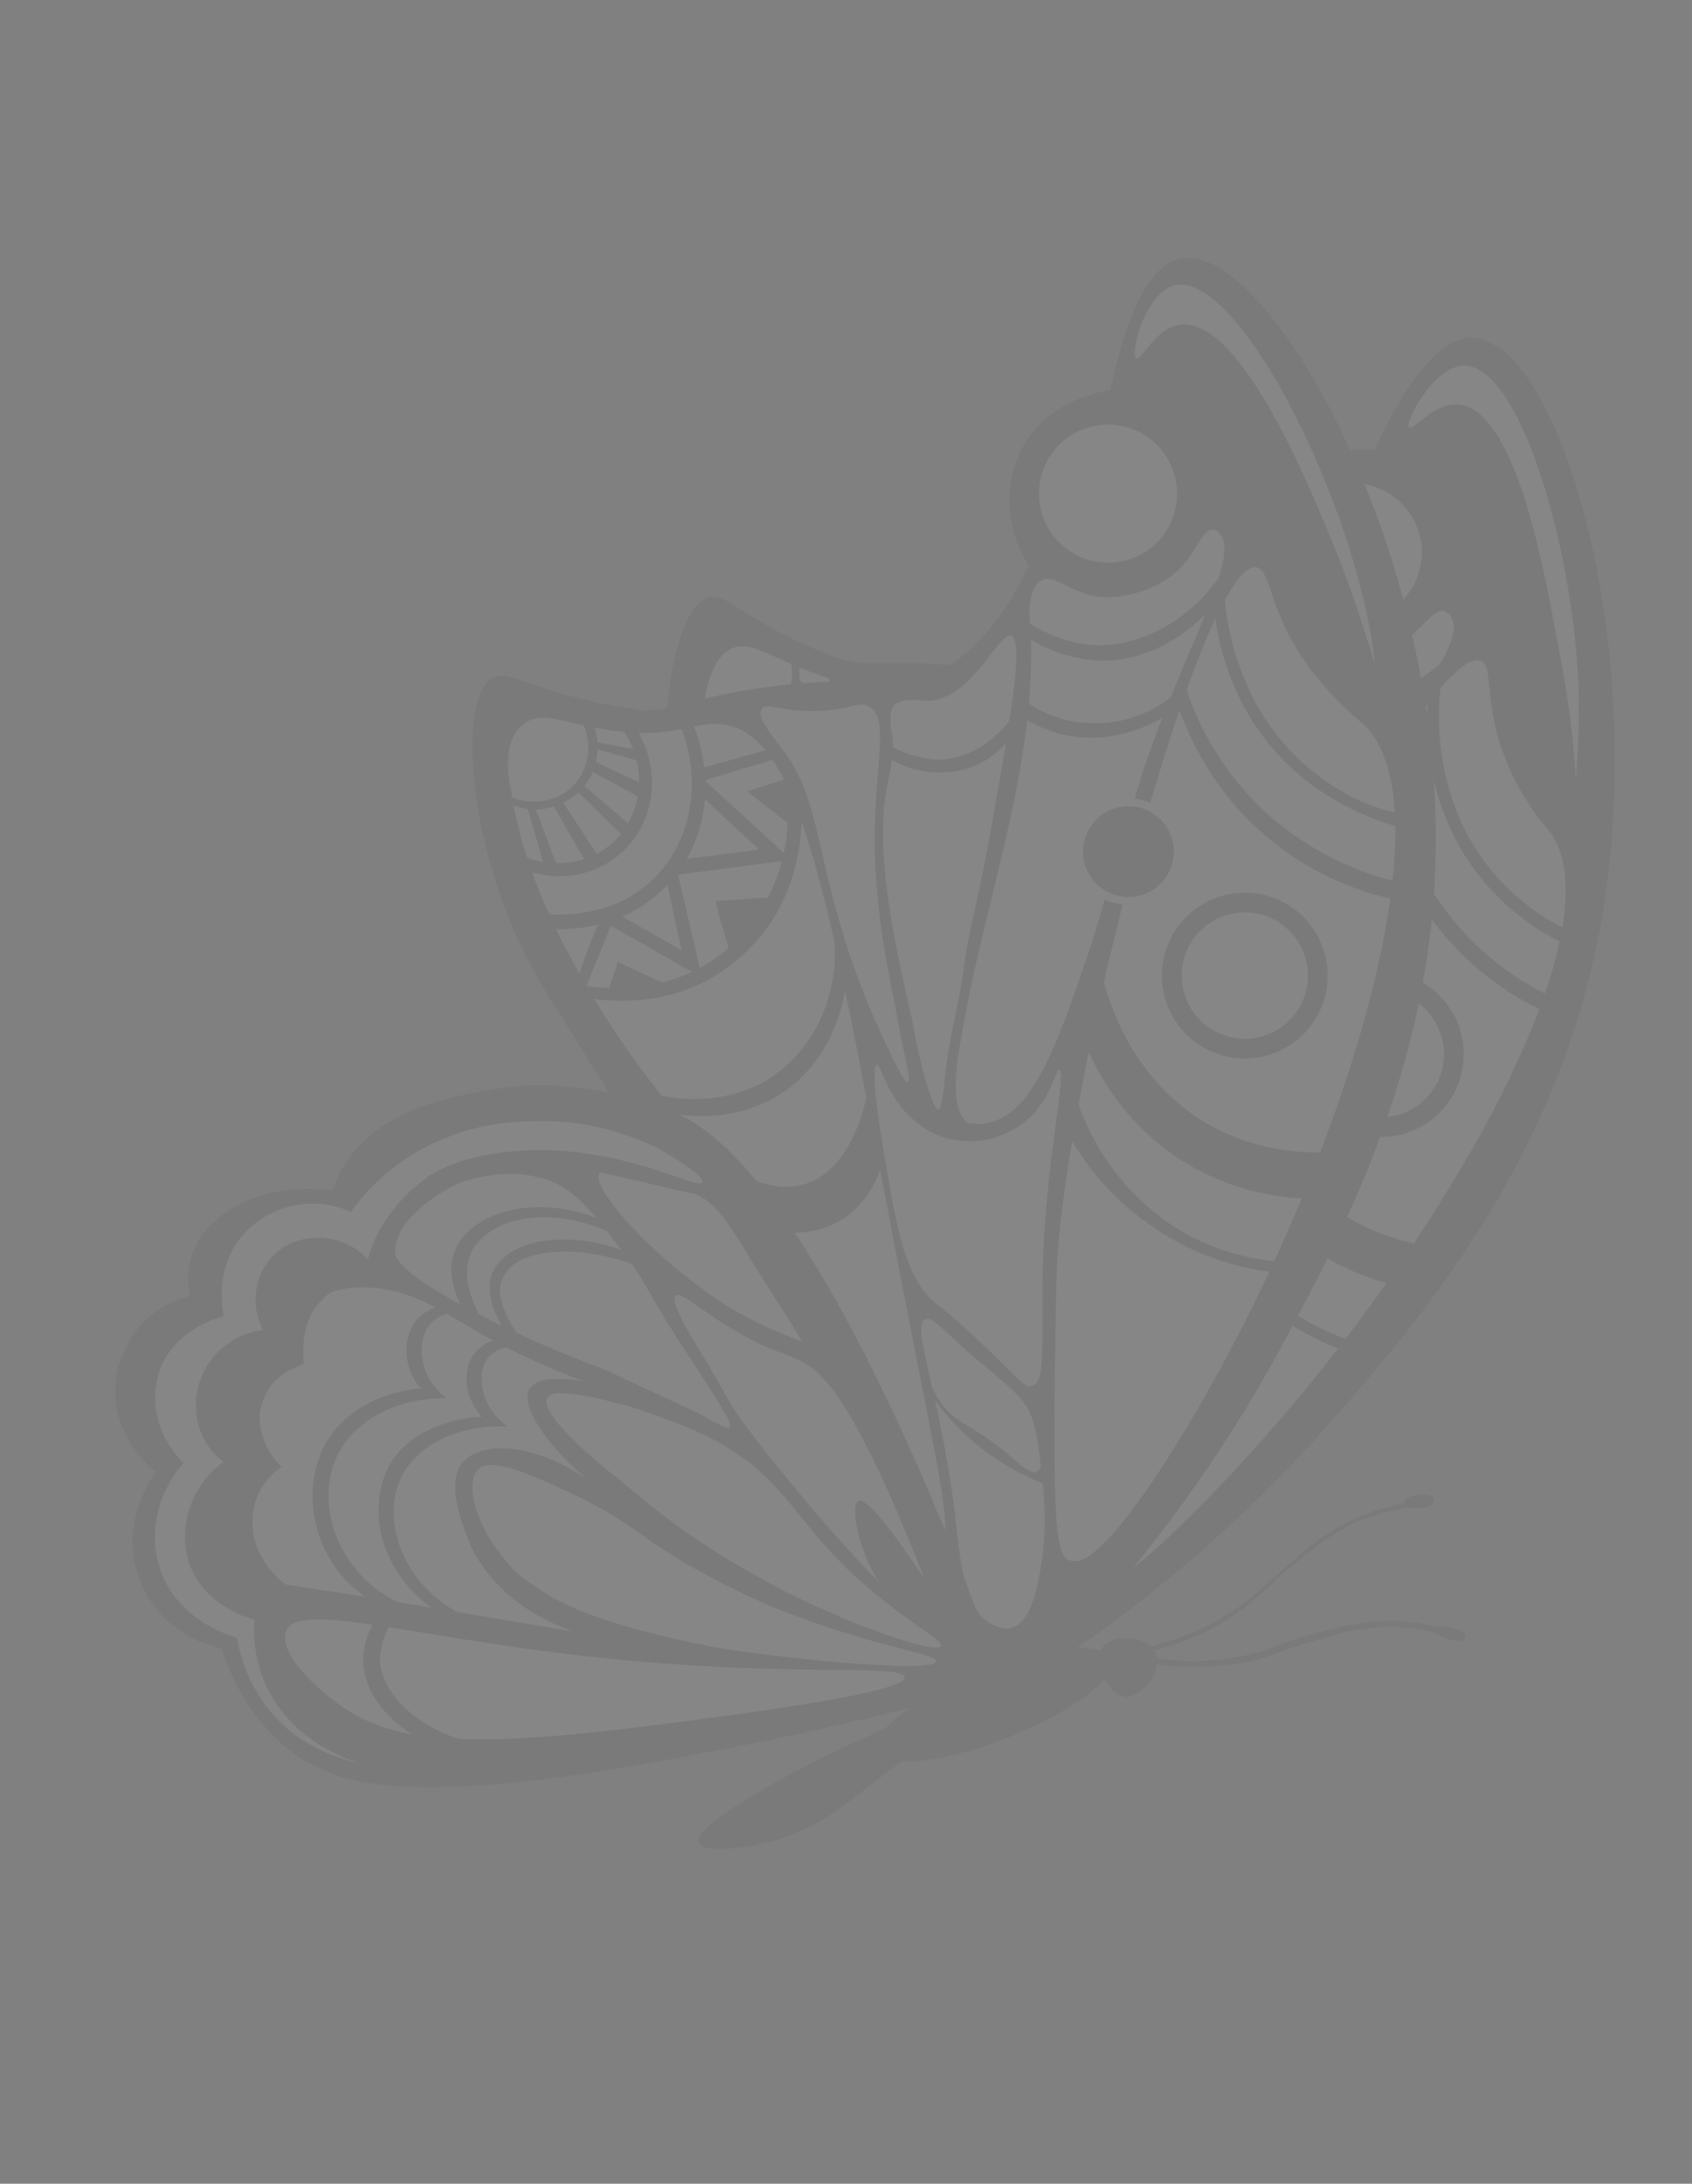 <?xml version="1.0" encoding="UTF-8"?> <svg xmlns="http://www.w3.org/2000/svg" width="758" height="978" viewBox="0 0 758 978" fill="none"><rect x="0" y="0" width="758" height="978" fill="#808080" stroke="none"/> <g opacity="0.05" clip-path="url(#clip0)"> <path d="M405.842 655.822C389.756 617.11 373.297 579.199 357.584 539.685C356.356 538.137 354.753 537.389 353.579 537.817C349.785 529.22 346.792 520.997 344.226 513.949C340.806 504.551 338.614 496.701 338.56 494.725C331.557 470.002 314.08 423.813 307.559 402.24C289.277 341.046 300.417 271.138 317.719 267.501C325.569 265.309 331.82 277.003 368.619 292.212C374.227 294.827 377.004 295.147 377.806 295.52C388.968 298.774 399.167 295.728 424.534 297.803C472.865 300.832 483.388 309.641 499.622 310.384C499.622 310.384 505.55 310.222 512.225 308.457C537.376 302.629 558.409 276.349 562.199 270.313C555.358 251.517 559.143 230.849 572.597 216.64C589.52 199.172 612.912 201.301 615.689 201.621C635.489 159.16 650.279 150.451 660.586 151.355C699.411 153.854 741.267 296.268 715.457 422.734C694.126 524.953 633.534 594.235 594.029 639.212C540.697 699.199 485.597 737.879 446.299 761.495C430.321 726.734 419.844 690.637 405.842 655.822Z" fill="#010101"></path> <path d="M484.468 711.018C493.335 717.103 517.627 694.293 528.411 683.716C631.289 584.409 728.061 420.807 694.723 373.075C692.266 369.978 685.749 363.038 679.069 350.17C662.772 318.186 670.136 298.211 663.353 296.024C641.348 286.738 536.79 483.773 508.514 577.877C505.579 586.262 501.366 605.756 492.139 644.369C480.458 694.518 478.433 707.228 484.468 711.018Z" fill="white"></path> <path d="M327.446 290.568C337.217 286.346 346.566 295.582 367.715 302.519C393.672 311.696 402.588 305.125 414.979 309.928C449.375 324.016 441.07 410.852 436.418 573.519C433.667 660.994 435.17 687.054 427.694 688.445C413.917 690.799 416.344 591.468 350.835 466.311C350.835 466.311 309.905 386.752 315.172 318.982C315.703 309.476 318.476 295.163 327.446 290.568Z" fill="white"></path> <path d="M452.273 734.045C454.249 733.991 460.923 732.226 469.516 713.8C472.131 708.192 477.681 694.198 480.503 667.229C481.728 654.145 483.114 646.989 480.976 641.115C478.784 633.265 475.953 630.97 460.727 609.239C448.813 592.955 447.958 590.605 445.982 590.659C438.506 592.05 444.87 622.328 439.279 678.242C437.47 698.856 433.792 723.476 445.062 730.682C446.291 732.231 449.122 734.526 452.273 734.045Z" fill="white"></path> <path d="M484.23 629.952C480.278 630.06 479.369 625.735 465.745 604.751C450.091 581.846 449.772 584.623 446.405 577.201C439.299 563.158 440.361 544.146 442.913 507.297C443.391 495.816 445.146 473.226 447.923 473.545C450.7 473.865 449.156 489.726 461.39 503.233C463.847 506.33 470.792 514.445 483.503 516.471C495.038 518.924 504.009 514.329 507.533 513.046C521.576 505.939 526.752 492.747 528.354 493.494C530.758 494.615 519.231 521.427 510.481 548.558C493.246 598.068 492.935 630.11 484.23 629.952Z" fill="white"></path> <path d="M630.51 266.304C640.965 252.789 638.485 233.358 624.971 222.902C611.456 212.447 592.025 214.927 581.569 228.441C571.114 241.956 573.594 261.387 587.108 271.843C600.623 282.298 620.054 279.818 630.51 266.304Z" fill="white"></path> <path d="M490.87 511.129C509.08 511.818 525.522 491.199 548.581 452.208C555.04 442.54 558.776 434.529 562.566 428.493C574.628 406.808 582.528 391.959 586.317 385.924C614.179 334.542 657.316 292.234 650.583 277.39C650.155 276.215 649.728 275.04 647.324 273.92C642.517 271.678 638.034 281.292 628.317 287.49C617.051 294.916 602.045 295.721 591.256 291.666C577.69 287.291 573.842 276.718 567.167 278.483C560.119 281.048 558.521 294.933 557.828 298.511C546.845 359.715 510.333 412.915 487.386 470.49C483.705 480.478 474.419 502.482 482.111 508.995C484.087 508.941 486.117 510.863 490.87 511.129Z" fill="white"></path> <path d="M470.788 499.813C472.763 499.759 473.83 495.38 474.897 491.001C479.218 475.459 487.918 460.984 493.414 445.015C501.471 421.462 505.743 418.577 526.555 369.76C548.489 318.54 552.81 302.999 548.377 299.956C543.142 296.54 525.314 324.315 505.019 319.728C501.067 319.836 494.658 316.847 490.387 319.732C487.29 322.19 486.651 327.744 487.132 330.895C486.709 344.352 481.691 348.84 475.821 365.61C467.499 393.916 467.296 429.91 466.931 459.976C467.628 471.03 467.637 500.295 470.788 499.813Z" fill="white"></path> <path d="M460.102 485.077C462.078 485.023 460.899 470.818 461.534 450.631C462.435 425.692 462.854 397.602 469.947 367.747C477.095 339.869 486.543 323.792 478.851 317.279C474.791 313.435 470.146 317.121 454.231 313.601C441.093 310.401 434.63 305.436 431.533 307.894C428.436 310.351 434.26 320.87 435.116 323.219C451.413 355.203 437.109 381.695 450.962 454.479C453.473 459.552 457.753 485.932 460.102 485.077Z" fill="white"></path> <path d="M705.93 349.04C706.835 338.733 707.632 324.474 707.146 306.691C704.19 241.914 680.295 163.472 655.783 163.747C641.952 164.125 629.196 189.388 631.226 191.31C633.256 193.232 642.384 179.932 653.492 181.21C679.66 183.659 692.393 258.847 697.955 288.751C702.983 313.528 705.125 334.034 705.93 349.04Z" fill="white"></path> <path d="M375.618 302.303C384.489 323.02 376.059 347.375 356.943 356.993C340.177 365.756 318.334 362.398 304.872 347.342L306.259 340.186C317.745 355.296 338.84 360.256 354.432 351.92C372.372 342.73 379.628 318.803 369.209 299.314L375.618 302.303Z" fill="#010101"></path> <path d="M355.909 290.187C361.841 304.657 355.544 320.253 343.851 326.504C332.531 331.955 318.646 330.357 309.671 320.319L310.738 315.94C318.538 326.405 332.049 328.804 342.195 323.781C353.888 317.529 358.583 301.187 351.53 289.12L355.909 290.187Z" fill="#010101"></path> <path d="M376.314 313.357C369.905 310.368 363.496 307.38 357.086 304.391C356.713 305.192 356.339 305.993 356.767 307.168C363.604 311.332 370.013 314.32 376.85 318.484L376.314 313.357Z" fill="#010101"></path> <path d="M375.199 330.393L354.58 313.95L352.285 316.782L372.584 336.001L375.199 330.393Z" fill="#010101"></path> <path d="M364.576 346.897L347.32 323.245L343.796 324.528L361.533 351.331L364.576 346.897Z" fill="#010101"></path> <path d="M347.438 356.462L336.375 327.895L332.85 329.177L341.51 356.624L347.438 356.462Z" fill="#010101"></path> <path d="M328.426 355.4C326.981 345.948 325.537 336.496 324.092 327.044C323.291 326.671 322.116 327.098 320.514 326.351C321.157 335.429 321.801 344.508 322.444 353.586C324.848 354.707 326.45 355.454 328.426 355.4Z" fill="#010101"></path> <path d="M401.039 306.354C406.601 336.258 393.526 364.298 369.392 378.404C341.734 393.792 312.518 381.144 309.314 379.65C310.061 378.048 311.182 375.644 311.128 373.668C313.531 374.789 340.77 387.491 367.254 372.53C389.84 359.653 400.566 332.468 394.683 305.341C397.834 304.86 399.436 305.607 401.039 306.354Z" fill="#010101"></path> <path d="M649.628 300.353C630.355 318.676 604.457 326.106 582.132 319.598C566.163 314.102 556.387 303.691 552.274 297.872L554.889 292.264C559.002 298.083 568.778 308.494 584.32 312.815C607.445 319.697 634.091 310.664 652.509 289.992C651.388 292.395 650.695 295.973 649.628 300.353Z" fill="#010101"></path> <path d="M615.732 347.945C610.66 350.457 589.141 358.954 566.762 350.47C557.149 345.987 549.884 340.648 545.824 336.805C546.945 334.401 548.066 331.998 548.385 329.221C552.445 333.064 560.992 341.927 574.932 345.501C597.63 351.208 616.317 340.415 620.215 338.331C618.721 341.536 617.227 344.741 615.732 347.945Z" fill="#010101"></path> <path d="M703.441 417.13C693.827 412.647 680.153 404.32 668.293 390.012C639.659 355.201 644.453 313.546 645.785 304.413C643.863 306.443 641.941 308.473 639.646 311.304C639.115 320.81 636.882 354.882 658.306 386.33C673.96 409.235 693.615 419.376 703.229 423.859L703.441 417.13Z" fill="#010101"></path> <path d="M694.743 446.237C684.328 441.38 661.842 428.944 644.531 403.315C625.619 376.94 622.14 350.934 621.015 338.705C619.521 341.909 617.599 343.939 616.104 347.144C617.23 359.373 621.775 381 636.254 404.332C656.076 435.033 682.568 449.338 694.158 453.767C694.104 451.791 694.423 449.014 694.743 446.237Z" fill="#010101"></path> <path d="M639.664 558.079C629.731 556.373 606.659 551.467 587.161 532.621C553.455 500.322 555.418 456.371 556.43 450.016C551.146 459.256 546.236 467.695 540.951 476.935C541.595 486.014 545.555 515.17 567.618 541.064C590.91 568.507 621.138 574.799 629.897 576.933C634.06 570.096 637.049 563.687 639.664 558.079Z" fill="#010101"></path> <path d="M605.231 600.545C596.045 597.236 573.667 588.752 555.663 566.702C532.745 538.458 531.881 506.844 532.039 498.139C529.424 503.747 526.008 508.982 523.392 514.59C526.066 525.59 532.214 547.964 550.591 569.213C569.395 591.637 592.201 601.296 602.189 604.978C602.936 603.376 603.683 601.773 605.231 600.545Z" fill="#010101"></path> <path d="M647.963 494.821C660.509 478.603 657.533 455.286 641.316 442.739C625.099 430.193 601.781 433.169 589.234 449.386C576.688 465.603 579.664 488.921 595.881 501.468C612.099 514.014 635.416 511.038 647.963 494.821Z" fill="#010101"></path> <path d="M640.972 489.415C650.531 477.059 648.264 459.293 635.908 449.734C623.552 440.174 605.786 442.442 596.227 454.798C586.668 467.154 588.935 484.92 601.291 494.479C613.647 504.038 631.413 501.771 640.972 489.415Z" fill="white"></path> <path d="M483.334 669.524C483.599 664.771 484.666 660.392 483.865 660.018C483.064 659.645 482.479 667.175 479.328 667.656C476.177 668.138 472.491 663.493 467.149 656.125C452.832 638.719 447.278 638.08 443.002 626.333C441.292 621.634 440.382 617.308 439.901 614.158C439.208 617.736 439.689 620.887 438.996 624.465C442.79 633.062 448.668 645.556 460.046 656.714C468.593 665.577 476.659 671.288 483.496 675.452C482.267 673.903 482.213 671.928 483.334 669.524Z" fill="#010101"></path> <path d="M437.043 335.823C437.533 368.238 419.759 397.989 392.046 411.401C358.46 426.951 325.987 410.833 321.981 408.965L325.347 416.387C328.552 417.882 364.604 434.693 400.432 414.336C438.608 393.124 441.8 350.721 440.945 348.371C440.036 344.046 438.326 339.347 437.043 335.823Z" fill="#010101"></path> <path d="M546.463 331.251L541.606 341.666C539.684 343.696 529.701 354.647 512.292 354.331C494.509 354.817 483.504 342.858 482.275 341.31C483.022 339.708 483.77 338.105 484.517 336.503C487.775 339.973 494.666 346.112 505.401 348.192C529.22 351.496 545.716 332.853 546.463 331.251Z" fill="#010101"></path> <path d="M442.352 414.377C439.156 442.147 420.792 464.796 396.068 471.799C372.519 478.374 352.063 467.86 347.629 464.817C347.31 467.594 347.364 469.57 346.243 471.974C349.875 474.643 373.163 487.453 400.609 478.793C435.906 467.942 444.813 432.106 445.56 430.504C444.224 425.004 443.688 419.877 442.352 414.377Z" fill="#010101"></path> <path d="M433.356 331.178L401.796 334.017C411.68 348.38 422.365 363.116 432.249 377.479C415.213 376.362 397.749 374.071 380.713 372.954C381.145 388.762 380.776 404.195 380.834 420.804C369.082 410.447 357.704 399.289 345.953 388.932C340.241 396.998 334.529 405.063 329.619 413.502C328.763 411.153 328.709 409.177 327.481 407.629C332.018 399.991 336.982 393.528 341.519 385.89C344.67 385.408 347.019 384.553 350.17 384.071C358.29 391.759 366.409 399.447 375.33 407.508C375.807 396.026 375.911 385.345 375.587 373.49L382.527 366.973C394.81 367.824 407.894 369.048 420.177 369.899C413.178 359.808 405.752 348.542 397.952 338.077L400.459 328.517L432.447 326.852L433.356 331.178Z" fill="#010101"></path> <path d="M433.737 359.64L418.993 341.06C424.92 340.898 431.222 339.935 437.149 339.773C437.203 341.749 437.685 344.9 437.365 347.677C437.527 353.605 435.659 357.61 433.737 359.64Z" fill="#010101"></path> <path d="M395.57 410.119C395.354 402.215 395.138 394.312 394.548 387.209C402.506 388.969 410.837 389.928 418.795 391.688C417.3 394.893 414.258 399.326 409.613 403.012C403.793 407.126 397.919 409.264 395.57 410.119Z" fill="#010101"></path> <path d="M364.545 418.084C358.082 413.12 351.619 408.155 345.156 403.191C342.486 406.823 340.245 411.63 337.576 415.262C339.178 416.009 341.582 417.13 344.359 417.45C352.744 420.384 360.22 418.994 364.545 418.084Z" fill="#010101"></path> <path d="M441.572 487.165C441.572 487.165 418.252 545.541 376.052 506.356L385.139 534.977C387.542 536.098 399.613 543.678 416.114 539.668C431.813 535.284 438.965 522.038 440.086 519.635C440.19 508.954 440.293 498.273 441.572 487.165Z" fill="#010101"></path> <path d="M598.548 421.044C606.614 410.618 604.701 395.628 594.275 387.563C583.85 379.497 568.86 381.41 560.794 391.836C552.729 402.261 554.642 417.251 565.067 425.317C575.493 433.382 590.483 431.469 598.548 421.044Z" fill="white"></path> <path d="M595.752 418.878C602.622 409.997 600.993 397.228 592.112 390.357C583.231 383.486 570.462 385.116 563.591 393.997C556.72 402.878 558.35 415.647 567.231 422.518C576.112 429.389 588.881 427.759 595.752 418.878Z" fill="#010101"></path> <path d="M390.998 662.556C367.117 628.011 341.687 594.695 318.981 559.723C317.752 558.174 315.776 558.228 314.601 558.656C309.259 551.288 303.916 543.92 300.176 537.299C294.406 528.756 291.04 521.334 290.612 520.159C278.91 497.146 251.289 455.98 240.496 437.293C208.918 381.603 204.625 311.325 221.017 303.363C228.439 299.997 236.987 308.859 276.347 316.484C282.702 317.497 285.479 317.817 286.28 318.19C297.762 318.667 306.732 314.072 332.311 309.419C379.944 301.394 392.389 308.173 408.516 304.964C408.516 304.964 414.016 303.627 420.263 300.688C444.078 289.359 457.901 259.717 460.889 253.307C450.15 236.595 449.183 215.662 459.004 198.783C471.494 178.273 494.35 175.276 497.501 174.794C506.94 129.452 519.646 116.845 529.899 115.774C567.706 109.996 641.227 238.889 643.188 368.551C645.248 472.9 600.787 553.605 572.179 606.589C533.749 676.452 488.852 726.717 455.324 758.876C431.123 727.108 412.422 694.004 390.998 662.556Z" fill="#010101"></path> <path d="M479.39 698.896C489.378 702.578 508.007 675.177 516.388 663.479C595.39 544.26 653.706 362.726 610.331 323.968C607.5 321.673 599.808 315.16 590.406 303.948C567.488 275.704 570.098 255.464 562.942 254.078C539.497 249.972 480.924 465.525 473.689 562.613C473.158 572.119 472.897 591.505 472.374 630.275C472.284 684.853 473.409 697.082 479.39 698.896Z" fill="white"></path> <path d="M234.643 324.347C242.758 317.402 254.829 324.982 277.046 327.539C304.816 330.735 311.703 322.242 325.214 324.641C361.37 330.772 373.625 417.441 404.486 577.161C421.066 662.921 427.695 688.446 420.647 691.011C407.351 696.516 387.296 599.381 296.532 490.733C296.532 490.733 238.89 421.913 229.151 354.949C226.905 345.123 225.726 330.918 234.643 324.347Z" fill="white"></path> <path d="M453.712 728.863C456.062 728.008 461.936 725.87 465.721 705.202C466.734 698.847 469.88 683.733 466.401 657.727C464.849 644.323 463.886 638.022 460.947 631.774C457.206 625.154 454.375 622.858 433.329 605.241C418.319 591.414 417.09 589.866 414.741 590.721C407.692 593.287 420.731 621.8 427.797 677.764C429.939 698.27 432.189 722.728 445.381 727.904C446.984 728.652 450.188 730.146 453.712 728.863Z" fill="white"></path> <path d="M462.226 620.667C458.702 621.95 456.191 616.877 439.15 601.128C418.852 581.909 419.333 585.06 414.418 578.866C404.588 566.48 401.326 548.377 395.173 511.371C393.301 500.744 390.304 477.888 392.653 477.033C395.003 476.178 397.037 492.732 411.566 503.409C414.397 505.704 423.263 511.79 436.294 511.038C448.149 510.714 455.891 504.57 458.614 502.914C471 493.084 472.972 478.398 474.574 479.145C477.351 479.465 471.432 508.892 469.037 537.036C464.086 587.396 470.877 618.849 462.226 620.667Z" fill="white"></path> <path d="M483.318 249.135C498.804 256.357 517.212 249.657 524.434 234.17C531.655 218.684 524.955 200.276 509.469 193.054C493.982 185.833 475.574 192.533 468.353 208.019C461.131 223.506 467.831 241.914 483.318 249.135Z" fill="white"></path> <path d="M442.004 502.973C460.107 499.71 470.941 476.476 485.56 432.575C489.616 421.786 491.749 413.027 493.937 406.245C501.193 382.318 505.887 365.975 507.701 359.993C523.172 303.809 555.786 252.692 547.131 239.878C546.33 239.505 545.474 237.155 543.499 237.209C538.746 236.944 535.865 247.305 528.551 254.623C519.315 263.971 504.79 267.927 493.309 267.45C479.423 265.852 472.852 256.936 466.605 259.875C459.984 263.615 461.163 277.82 461.645 280.97C464.92 342.97 440.853 402.949 430.671 464.526C428.592 475.261 424.86 497.905 434.101 503.189C435.275 502.761 437.679 503.882 442.004 502.973Z" fill="white"></path> <path d="M420.482 496.838C421.656 496.41 421.922 491.657 422.989 487.278C423.732 471.043 428.426 454.7 431.145 438.412C434.021 413.418 437.492 410.159 446.341 357.715C456.311 302.867 457.054 286.632 453.048 284.765C447.067 282.951 435.648 313.714 415.087 313.88C410.334 313.615 403.979 312.602 400.509 315.861C397.84 319.493 399.177 324.993 399.231 326.969C401.958 339.945 397.367 345.607 395.877 363.444C393.91 392.763 401.984 427.74 408.721 457.216C410.648 469.819 417.331 497.319 420.482 496.838Z" fill="white"></path> <path d="M406.699 484.558C408.675 484.504 404.345 470.781 401.028 450.702C396.001 425.925 390.92 399.171 392.032 367.503C392.825 338.612 397.893 321.468 389.454 316.557C385.02 313.514 380.803 318.375 364.195 318.434C350.363 318.812 342.725 314.275 341.231 317.479C338.562 321.111 346.308 329.6 347.964 332.323C371.256 359.765 362.56 388.873 392.112 457.273C394.196 461.171 404.35 485.413 406.699 484.558Z" fill="white"></path> <path d="M615.932 297.319C614.861 287.066 612.507 273.289 607.696 256.415C590.161 193.618 550.248 122.337 526.272 127.737C512.922 131.266 506.148 158.343 508.979 160.639C511.382 161.759 517.306 146.965 528.734 145.466C554.74 141.988 584.346 212.364 595.782 240.13C605.509 263.198 611.603 283.596 615.932 297.319Z" fill="white"></path> <path d="M284.093 324.973C296.862 343.607 293.986 368.601 277.755 382.49C263.073 395.151 241.338 395.745 225.207 384.321L224.617 377.219C239.2 389.871 260.935 389.277 274.069 377.845C289.125 364.383 290.826 339.817 276.136 323.213L284.093 324.973Z" fill="#010101"></path> <path d="M262.141 317.663C271.169 329.676 268.878 347.14 258.04 355.741C248.376 363.914 234.172 365.093 223.275 357.086L222.366 352.761C232.088 361.195 245.919 360.818 255.209 353.445C265.246 344.47 266.79 328.609 256.587 317.024L262.141 317.663Z" fill="#010101"></path> <path d="M286.765 335.973C279.609 334.586 273.254 333.574 266.097 332.187C265.724 332.988 266.151 334.163 265.778 334.964C273.362 337.525 280.518 338.912 288.102 341.473L286.765 335.973Z" fill="#010101"></path> <path d="M289.174 351.727L265.941 340.893L264.073 344.898L288.963 358.455L289.174 351.727Z" fill="#010101"></path> <path d="M283.359 370.473L261.084 351.308L257.987 353.765L280.743 376.081L283.359 370.473Z" fill="#010101"></path> <path d="M268.302 383.934L251.793 358.68L247.895 360.763L262.428 386.072L268.302 383.934Z" fill="#010101"></path> <path d="M249.827 387.999C246.033 379.402 243.413 370.377 239.619 361.781C238.445 362.208 237.643 361.835 236.469 362.262C239.088 371.287 241.28 379.136 243.899 388.161C245.448 386.932 247.851 388.053 249.827 387.999Z" fill="#010101"></path> <path d="M310.153 323.47C321.59 351.236 316.098 381.838 294.849 400.214C271.305 421.422 239.902 415.557 236.324 414.864C236.27 412.888 237.391 410.485 237.337 408.509C240.114 408.828 269.541 414.748 291.537 394.768C310.436 377.247 315.181 348.247 303.798 322.457C305.774 322.403 307.376 323.15 310.153 323.47Z" fill="#010101"></path> <path d="M550.502 261.932C536.09 284.473 512.329 297.777 488.938 295.648C472.276 293.73 460.204 286.15 454.542 281.559L455.555 275.204C461.217 279.795 473.288 287.375 489.15 288.919C512.914 290.247 537.422 275.34 550.605 251.252C549.912 254.83 550.02 258.782 550.502 261.932Z" fill="#010101"></path> <path d="M527.876 316.731C523.231 320.417 504.597 333.186 480.778 329.882C470.845 328.176 462.833 324.44 457.599 321.024C457.918 318.247 457.864 316.271 458.985 313.868C463.419 316.91 473.888 323.743 488.52 323.739C512.285 325.067 528.088 310.002 530.757 306.37C529.262 309.575 528.569 313.153 527.876 316.731Z" fill="#010101"></path> <path d="M629.249 364.978C618.515 362.898 603.347 357.776 589.191 346.298C554.044 319.18 549.332 276.993 548.689 267.915C547.568 270.318 545.273 273.149 544.152 275.553C545.597 285.004 550.466 318.487 579.258 344.592C599.129 362.637 621.454 369.145 631.013 371.652L629.249 364.978Z" fill="#010101"></path> <path d="M626.907 395.097C615.371 392.643 591.444 385.388 567.941 364.674C544.01 342.786 534.657 318.918 531.183 307.544C529.688 310.748 529.369 313.525 527.874 316.73C532.15 328.477 541.021 349.195 559.718 367.667C585.733 393.453 615.213 401.348 627.924 403.374C627.442 400.223 626.587 397.874 626.907 395.097Z" fill="#010101"></path> <path d="M597.785 516.116C587.906 516.386 564.195 517.034 540.48 503.05C500.688 479.617 493.145 435.135 492.182 428.833C489.301 439.195 485.993 448.381 483.112 458.742C485.731 467.766 495.565 494.785 523.021 515.391C552.078 536.743 582.144 537.108 592.024 536.838C594.585 529.254 596.399 523.273 597.785 516.116Z" fill="#010101"></path> <path d="M573.02 565.041C562.713 564.136 538.894 560.832 517.047 542.842C488.737 519.887 481.198 490.037 479.38 481.386C477.566 487.368 475.752 493.349 473.938 499.331C478.961 509.476 489.808 530.14 512.402 546.528C536.225 564.464 559.67 568.569 570.779 569.848C571.526 568.246 572.273 566.643 573.02 565.041Z" fill="#010101"></path> <path d="M541.966 470.581C560.55 479.246 582.64 471.206 591.305 452.623C599.971 434.039 591.931 411.949 573.347 403.284C554.764 394.618 532.674 402.658 524.008 421.242C515.342 439.825 523.383 461.915 541.966 470.581Z" fill="#010101"></path> <path d="M545.702 462.569C559.861 469.172 576.691 463.046 583.294 448.887C589.896 434.728 583.771 417.898 569.612 411.295C555.453 404.693 538.622 410.819 532.02 424.978C525.417 439.136 531.543 455.967 545.702 462.569Z" fill="white"></path> <path d="M469.607 659.222C469.071 654.095 468.963 650.143 468.162 649.77C467.361 649.396 467.95 656.499 464.854 658.956C462.131 660.612 457.27 656.395 450.379 650.256C433.393 636.483 427.091 637.446 420.466 626.553C417.581 622.282 415.871 617.583 415.016 615.234C415.497 618.384 415.979 621.535 417.261 625.059C422.604 632.427 431.205 643.265 445.306 652.767C454.974 659.226 464.588 663.709 472.172 666.27C470.142 664.348 469.287 661.999 469.607 659.222Z" fill="#010101"></path> <path d="M350.638 343.324C358.23 375.15 347.666 408.263 323.267 427.121C294.222 449.666 259.187 441.132 254.808 440.065L259.723 446.258C263.301 446.952 301.914 456.179 332.772 427.653C364.806 398.699 358.919 356.939 358.438 353.789C355.607 351.493 353.523 347.595 350.638 343.324Z" fill="#010101"></path> <path d="M457.062 315.897L454.982 326.632C453.861 329.035 445.908 341.907 429.781 345.116C412.48 348.753 398.806 340.426 397.577 338.878C397.523 336.902 398.27 335.3 398.216 333.324C401.849 335.993 410.661 340.102 421.342 340.206C444.252 339.184 456.688 316.698 457.062 315.897Z" fill="#010101"></path> <path d="M373.677 419.416C376.409 447.025 363.28 473.089 341.068 485.165C319.229 496.439 297.332 491.106 292.152 489.665C292.206 491.641 292.687 494.792 292.741 496.768C297.121 497.834 321.848 505.464 346.784 491.732C378.713 473.458 379.663 435.862 379.609 433.887C377.899 429.188 376.189 424.489 373.677 419.416Z" fill="#010101"></path> <path d="M346.205 340.282L315.608 349.423C328.588 361.328 341.569 373.233 354.549 385.138C337.995 387.172 320.266 389.634 303.711 391.668C307.294 406.994 310.876 422.319 314.459 437.645C300.412 430.119 287.539 422.166 273.492 414.64C270.184 423.826 266.074 432.639 262.766 441.825C261.537 440.277 260.682 437.928 259.453 436.379C262.388 427.994 264.949 420.41 268.685 412.399C271.035 411.543 273.758 409.887 276.107 409.032C286.149 414.69 296.19 420.348 305.43 425.632C302.757 414.632 300.885 404.005 298.211 393.005L302.748 385.367C315.351 383.44 327.58 382.315 340.182 380.389C330.461 371.954 321.112 362.718 312.192 354.657L313.096 344.35L344.495 335.583L346.205 340.282Z" fill="#010101"></path> <path d="M353.315 368.957L334.726 354.436C340.6 352.299 346.1 350.962 351.974 348.824C353.203 350.372 353.684 353.523 354.166 356.674C354.701 361.8 353.635 366.179 353.315 368.957Z" fill="#010101"></path> <path d="M326.791 425.839C324.599 417.989 322.034 410.941 320.643 403.465C328.546 403.249 336.824 402.232 344.727 402.016C344.034 405.594 341.793 410.401 338.75 414.834C334.159 420.496 329.514 424.182 326.791 425.839Z" fill="#010101"></path> <path d="M298.332 440.853C291.122 437.491 283.912 434.129 276.701 430.767C275.634 435.146 273.393 439.953 272.326 444.332C273.928 445.079 276.705 445.399 279.483 445.719C287.76 444.702 294.435 442.937 298.332 440.853Z" fill="#010101"></path> <path d="M388.277 490.599C388.277 490.599 378.095 552.175 328.689 524.26L344.023 549.943C346.426 551.063 359.992 555.438 375.583 547.103C390 539.195 393.947 524.455 395.068 522.051C392.822 512.226 390.149 501.225 388.277 490.599Z" fill="#010101"></path> <path d="M495.432 403.04C507.378 408.61 521.579 403.442 527.15 391.495C532.721 379.549 527.552 365.348 515.605 359.777C503.659 354.206 489.458 359.375 483.887 371.322C478.317 383.268 483.485 397.469 495.432 403.04Z" fill="white"></path> <path d="M496.926 399.834C507.102 404.58 519.199 400.177 523.945 390C528.69 379.823 524.287 367.727 514.111 362.981C503.934 358.236 491.837 362.639 487.092 372.815C482.346 382.992 486.749 395.089 496.926 399.834Z" fill="#010101"></path> <path d="M148.991 533.125C151.552 525.541 154.969 520.307 157.264 517.476C174.08 496.056 201.634 491.349 219.737 488.086C227.213 486.695 233.141 486.533 234.316 486.106C234.316 486.106 268.653 483.586 303.476 498.849C314.692 504.079 351.172 522.065 409.313 652.565C420.268 677.18 434.643 711.194 448.861 753.912C395.089 768.827 349.485 778.774 316.431 784.818C181.115 811.453 148.749 799.286 128.932 783.218C111.946 769.445 103.129 750.703 99.227 738.154C80.535 734.315 65.524 720.488 61.087 702.813C54.511 679.264 69.031 660.675 69.778 659.073C68.176 658.326 49.961 643.005 51.717 620.415C52.779 601.403 66.179 585.218 85.028 580.353C83.156 569.726 85.344 562.943 87.212 558.937C95.804 540.511 120.42 529.556 148.991 533.125Z" fill="#010101"></path> <path d="M420.07 727.807C421.245 727.379 421.191 725.403 410.555 698.011C380.841 623.682 367.114 613.38 357.5 608.897C351.091 605.908 349.916 606.336 338.7 601.105C315.84 589.47 305.636 577.885 302.54 580.342C300.618 582.372 305.641 592.517 315.151 607.681C320.12 615.85 324.287 623.646 329.256 631.815C349.024 660.54 411.527 733.577 420.07 727.807Z" fill="white"></path> <path d="M421.515 737.258C422.636 734.854 413.022 730.371 398.066 718.52C356.455 686.437 357.09 666.251 322.532 646.235C307.684 638.336 294.919 634.334 285.733 631.026C274.571 627.771 248.668 620.57 245.252 625.804C241.089 632.641 266.194 654.102 276.29 661.735C287.614 670.917 301.396 683.196 321.105 695.313C326.339 698.729 335.58 704.013 347.223 710.418C379.324 727.337 418.846 740.89 421.515 737.258Z" fill="white"></path> <path d="M419.327 744.042C419.062 748.794 366.352 744.698 323.467 738.356C322.666 737.982 307.178 735.637 287.258 730.249C257.777 722.354 247.308 715.522 242.073 712.105C236.839 708.689 230.803 704.899 225.461 697.531C214.028 684.397 207.133 663.626 214.875 657.482C221.869 652.941 238.694 660.786 256.319 669.005C275.547 677.971 287.672 687.527 287.672 687.527C313.899 706.584 346.692 719.925 346.692 719.925C391.876 738.068 420.021 740.463 419.327 744.042Z" fill="white"></path> <path d="M153.332 764.359C175.498 779.572 204.871 783.516 287.643 773.345C318.776 769.33 406.674 758.624 405.283 751.148C404.32 744.846 352.308 751.804 261.466 741.631C180.932 732.363 134.253 717.423 128.276 730.242C124.166 739.055 140.032 755.231 153.332 764.359Z" fill="white"></path> <path d="M313.186 825.246C314.896 829.945 331.45 827.91 341.276 825.665C366.053 820.637 380.681 806.001 395.418 795.316C438.024 762.514 473 754.439 471.717 750.915C470.435 747.391 427.662 759.633 386.655 778.55C354.617 792.871 309.819 817.824 313.186 825.246Z" fill="#010101"></path> <path d="M451.002 778.376C480.086 766.961 501.06 751.076 497.849 742.896C494.639 734.716 468.459 737.339 439.376 748.755C410.292 760.17 389.318 776.055 392.529 784.235C395.739 792.415 421.919 789.792 451.002 778.376Z" fill="#010101"></path> <path d="M511.766 740.329L511.712 738.353C532.538 733.434 548.93 725.472 562.064 714.04C563.239 713.612 563.986 712.01 565.161 711.582C568.631 708.324 573.649 703.836 580.216 698.12C588.331 691.176 596.073 685.032 607.019 680.383C615.99 675.787 625.815 673.542 636.068 672.47L636.122 674.446C625.869 675.517 616.845 678.137 607.447 681.557C597.302 686.58 589.934 691.923 581.819 698.867C574.451 704.21 570.233 709.071 566.763 712.329C565.215 713.558 564.841 714.359 563.666 714.787C550.159 727.02 533.393 735.783 511.766 740.329Z" fill="#010101"></path> <path d="M635.749 675.247C631.797 675.355 629.02 675.035 628.966 673.06C628.912 671.084 632.436 669.801 635.587 669.319C639.538 669.211 642.316 669.531 642.37 671.507C643.225 673.856 639.7 675.139 635.749 675.247Z" fill="#010101"></path> <path d="M509.097 743.962L510.217 741.559C530.885 745.344 549.843 744.431 565.916 739.246C567.091 738.818 568.266 738.391 569.44 737.963C574.139 736.253 580.013 734.115 589.037 731.496C600.038 728.822 609.062 726.203 620.917 725.879C630.797 725.609 640.73 727.315 650.718 730.997L649.597 733.4C640.411 730.092 630.477 728.386 620.598 728.656C608.742 728.98 599.718 731.599 589.519 734.646C580.494 737.266 574.621 739.403 569.922 741.114C568.747 741.541 567.572 741.969 566.398 742.396C549.524 747.208 530.566 748.121 509.097 743.962Z" fill="#010101"></path> <path d="M648.423 733.828C644.845 733.135 642.014 730.839 642.761 729.237C643.508 727.634 646.285 727.954 650.665 729.021C654.243 729.714 657.074 732.009 656.327 733.612C655.579 735.214 651.628 735.322 648.423 733.828Z" fill="#010101"></path> <path d="M495.049 736.436C490.031 740.923 493.825 749.52 494.252 750.694C494.68 751.869 499.275 760.839 505.576 759.876C513.052 758.486 521.06 747.589 517.693 740.167C514.327 732.745 500.068 731.948 495.049 736.436Z" fill="#010101"></path> <path d="M314.594 529.392C315.715 526.988 303.643 519.409 295.204 514.498C288.795 511.509 266.736 500.248 235.549 502.286C225.67 502.556 206.338 504.271 186.102 516.293C171.312 525.002 162.504 535.525 157.166 542.789C141.944 535.691 123.841 538.954 111.882 549.958C94.904 565.45 99.877 588.252 100.305 589.427C99.13 589.854 79.479 594.346 72.062 612.345C66.512 626.338 70.148 643.64 82.328 655.171C70.049 668.953 65.836 688.446 72.623 705.266C81.922 727.159 103.818 732.492 106.222 733.613C107.185 739.914 111.731 761.541 131.922 776.809C143.619 785.189 154.781 788.444 161.137 789.457C156.757 788.39 131.228 780.387 119.472 755.398C113.594 742.903 113.698 732.222 113.91 725.494C112.307 724.746 92.013 720.16 84.744 700.189C79.559 684.116 85.375 665.37 100.111 654.685C89.214 646.678 85.258 632.154 89.26 619.389C93.261 606.625 104.473 597.222 117.877 595.67C111.625 583.976 114.398 569.663 122.886 561.917C133.671 551.34 153.056 551.602 164.862 563.934C166.622 555.977 173.72 540.755 188.83 529.269C192.3 526.01 205.114 517.355 232.349 515.424C277.741 512.207 312.726 533.398 314.594 529.392Z" fill="white"></path> <path d="M359.26 600.939C356.749 595.866 348.094 583.052 336.927 565.165C326.562 547.652 320.792 539.109 312.78 535.373C309.575 533.879 310.003 535.054 286.504 528.973C271.39 525.826 268.986 524.706 268.613 525.507C264.395 530.368 286.459 556.262 311.083 574.572C328.87 588.718 346.068 595.762 359.26 600.939Z" fill="white"></path> <path d="M326.696 639.398C328.244 638.17 326.16 634.272 309.651 609.017C290.257 579.491 292.233 579.437 282.349 565.074C266.749 544.145 258.148 533.307 246.559 528.878C227.385 521.887 210.565 528.675 207.414 529.156C195.293 534.233 176.659 547.002 177.037 560.833C177.519 563.984 178.909 571.46 227.406 595.05C251.441 606.257 258.224 608.445 271.416 613.621C277.825 616.61 276.223 615.862 289.041 621.84C306.667 630.059 302.661 628.191 312.275 632.674C323.117 638.705 325.521 639.826 326.696 639.398Z" fill="white"></path> <path d="M261.27 618.643C254.113 617.257 241.029 616.033 237.239 622.068C233.076 628.905 243.014 645.243 262.457 662.113C238.688 646.153 215.725 645.198 207.29 654.92C198.482 665.443 209.383 688.083 211.093 692.782C223.65 718.144 248.432 727.75 256.817 730.684C214.306 723.541 170.994 716.024 128.109 709.681C127.308 709.308 112.78 698.631 113.095 681.222C113.09 666.589 123.929 657.988 126.278 657.133C116.93 647.897 113.401 634.548 119.059 624.506C123.542 614.892 133.741 611.845 136.091 610.99C136.037 609.014 133.575 591.285 144.787 581.883C145.908 579.48 151.354 576.167 164.811 576.59C183.022 577.279 195.521 586.034 207.165 592.438C219.236 600.018 237.289 609.412 261.27 618.643Z" fill="white"></path> <path d="M219.167 727.759C184.506 718.423 169.757 685.211 179.043 663.206C185.34 647.611 205.63 637.565 227.419 638.947C215.721 630.566 213.367 616.789 217.904 609.151C221.694 603.115 230.772 602.472 232.748 602.418C231.146 601.67 229.116 599.748 227.514 599.001C226.339 599.429 217.634 599.271 212.296 606.536C206.958 613.8 208.083 626.029 215.829 634.518C213.853 634.572 186.992 635.701 174.875 655.411C163.559 675.493 170.297 704.97 195.668 721.678C203.252 724.239 211.21 725.999 219.167 727.759Z" fill="#010101"></path> <path d="M188.94 721.466C154.279 712.131 140.277 677.316 150.31 653.709C157.354 636.511 178.018 625.664 200.18 626.245C188.483 617.864 186.502 603.286 191.413 594.847C195.576 588.01 204.655 587.366 206.631 587.312C205.028 586.565 202.998 584.643 201.396 583.896C200.221 584.324 191.143 584.967 185.805 592.232C180.093 600.297 180.845 613.327 188.59 621.816C186.615 621.87 159.38 623.801 146.142 645.913C134.079 667.599 139.696 699.479 165.068 716.186C173.025 717.946 180.983 719.706 188.94 721.466Z" fill="#010101"></path> <path d="M233.067 599.64C229.754 594.194 220.298 581.006 225.582 571.766C231.186 559.748 257.566 555.468 289.558 568.436L284.643 562.243C253.825 548.848 227.126 555.905 220.775 569.524C215.918 579.939 224.627 594.729 227.886 598.2C229.115 599.748 231.091 599.694 233.067 599.64Z" fill="#010101"></path> <path d="M216.243 591.796C214.159 587.898 205.45 573.108 211.054 561.091C218.152 545.869 246.026 538.384 275.296 553.008L270.381 546.815C239.563 533.42 211.369 543.681 204.271 558.903C198.294 571.722 207.003 586.512 209.888 590.783C211.864 590.729 213.466 591.476 216.243 591.796Z" fill="#010101"></path> <path d="M220.039 788.637C186.714 784.802 163.638 765.263 162.671 744.33C162.563 740.378 163.094 730.872 172.276 719.548C174.679 720.669 176.282 721.416 178.685 722.537C170.624 731.457 170.84 739.361 170.147 742.939C170.633 760.722 192.106 779.514 224.63 782.975C223.081 784.204 221.961 786.608 220.039 788.637Z" fill="#010101"></path> <path d="M424.286 722.945C397.412 680.177 387.263 670.567 384.54 672.224C380.642 674.307 384.494 699.513 400.414 717.665C408.16 726.154 416.599 731.064 423.381 733.252L424.286 722.945Z" fill="#010101"></path> </g> <defs> <clipPath id="clip0"> <rect width="598.453" height="800" fill="white" transform="translate(338.095) rotate(25)"></rect> </clipPath> </defs> </svg> 